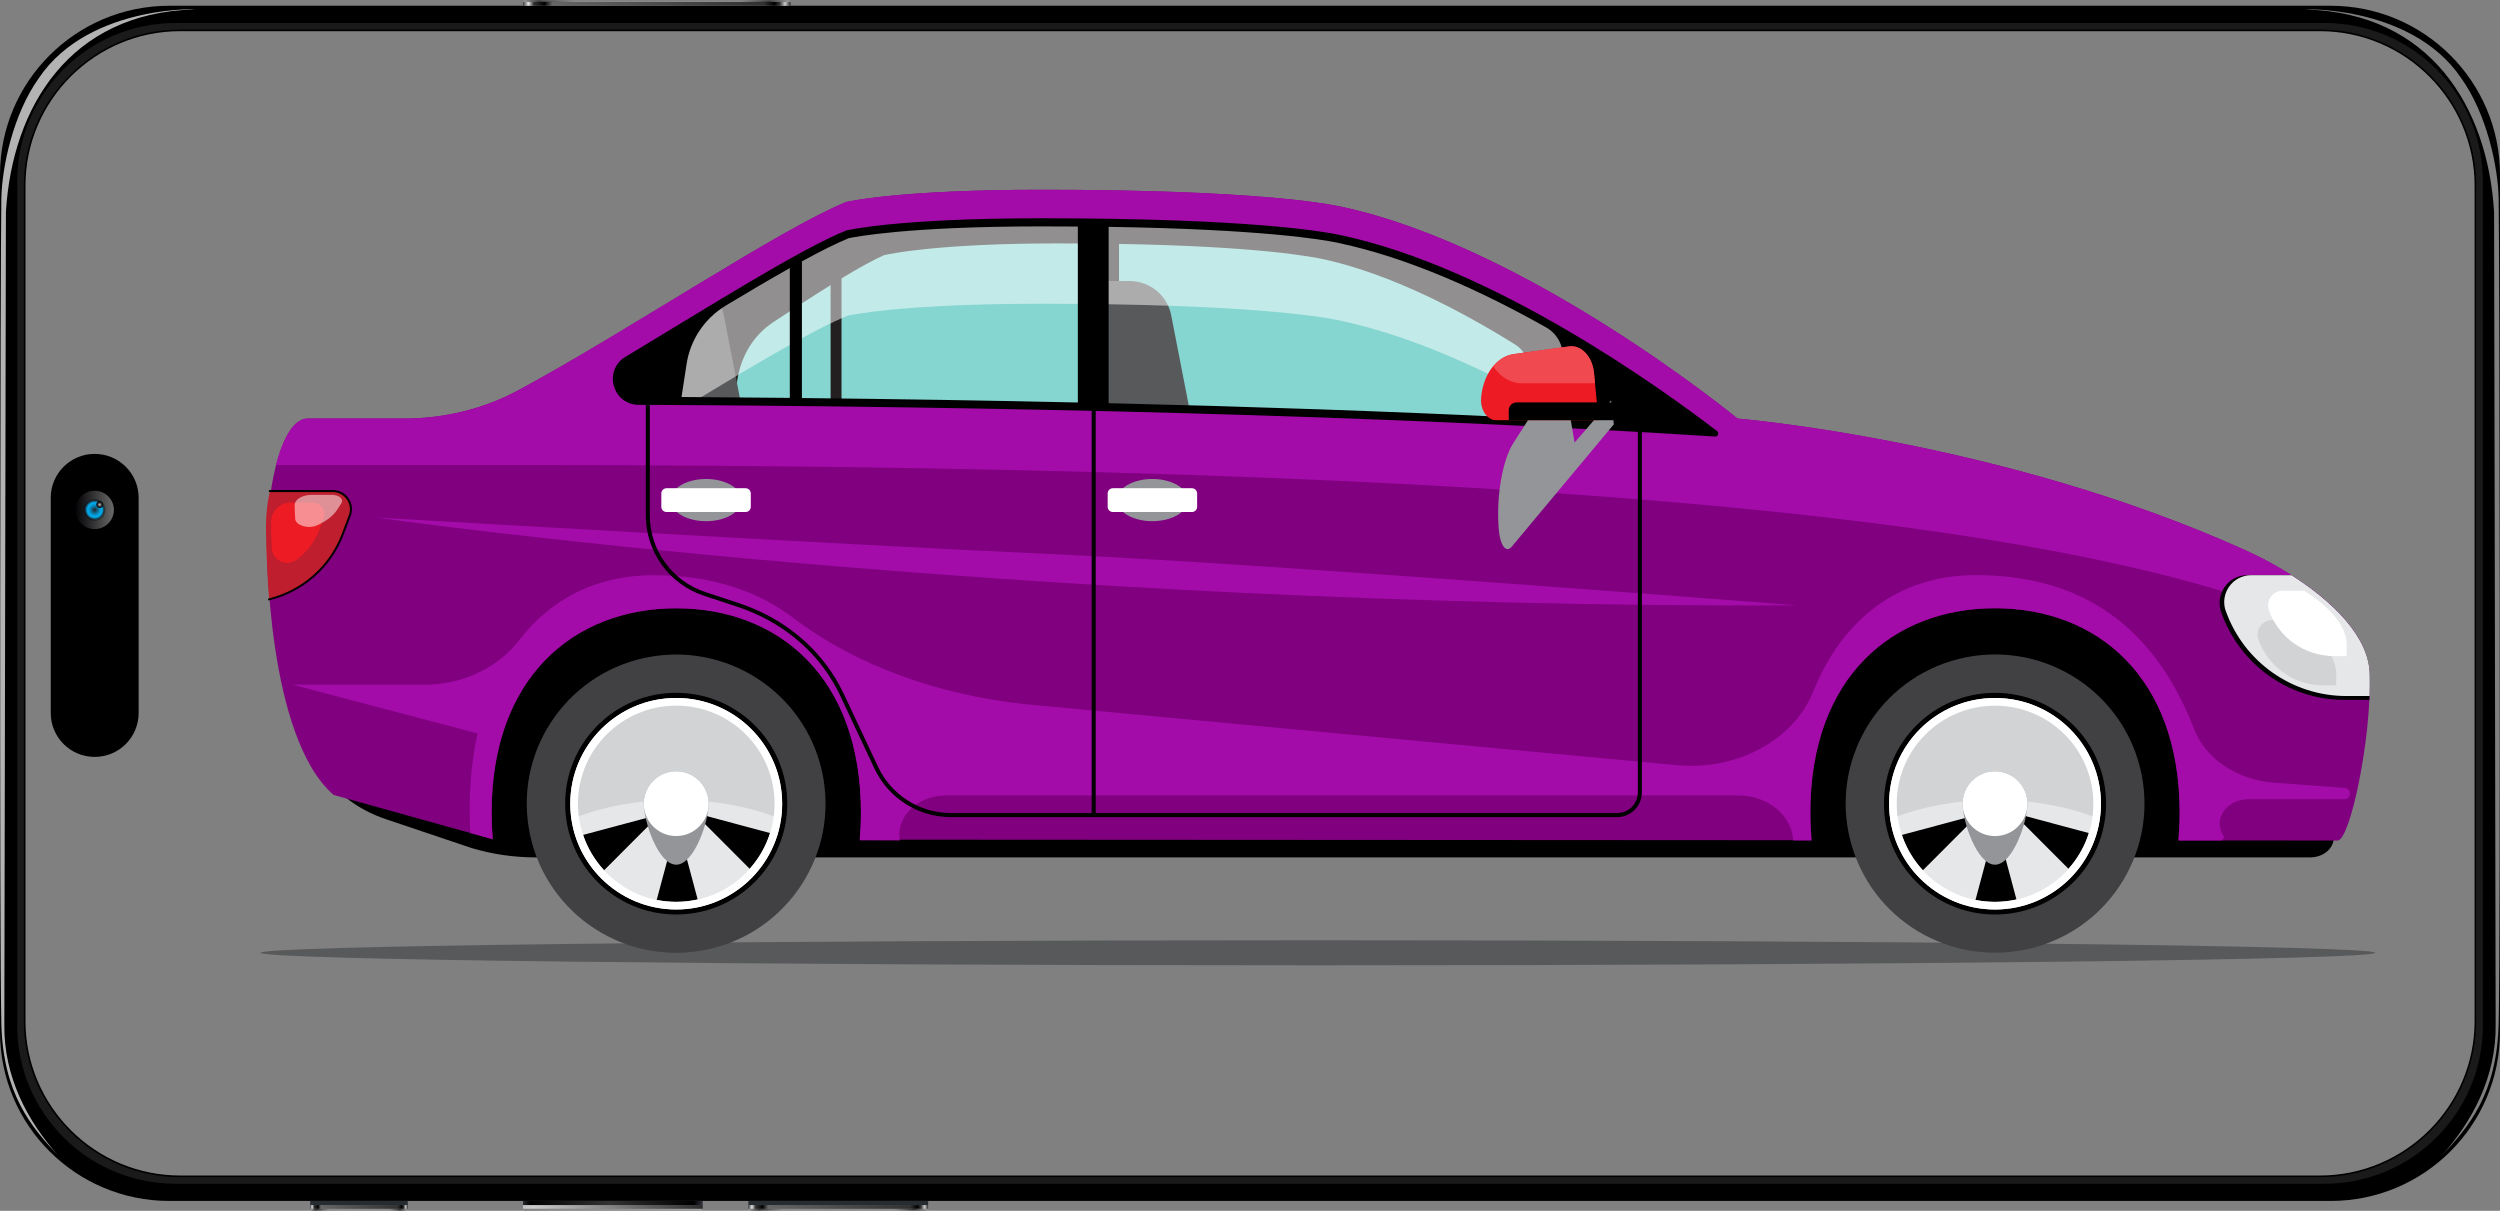 <svg width="287" height="139" viewBox="0 0 287 139" fill="none" xmlns="http://www.w3.org/2000/svg">
<rect x="0" y="0" width="287" height="139" fill="#808080" stroke="none"/>
<g clip-path="url(#clip0_2122_6547)">
<path d="M0 20.073V118.457C0 129.179 8.708 137.87 19.45 137.87H267.55C278.292 137.87 287 129.179 287 118.457V20.073C287 9.352 278.292 0.66 267.55 0.66H19.45C8.708 0.66 0 9.352 0 20.073ZM266.872 2.544C276.945 2.544 285.121 10.696 285.121 20.758V117.781C285.121 127.834 276.953 135.995 266.872 135.995H20.137C10.064 135.995 1.888 127.843 1.888 117.781V20.758C1.888 10.696 10.055 2.544 20.137 2.544H266.872Z" fill="black"/>
<g style="mix-blend-mode:screen" opacity="0.7">
<path d="M6.71 132.69C3.175 128.742 0.421 123.621 0.498 117.618L0.678 24.329C1.416 12.187 8.074 1.5 22.222 1.088C23.783 1.088 10.373 0.249 4.488 8.924C1.519 13.051 0.224 19.14 0.155 22.797C0.043 28.782 -0.077 107.83 0.155 117.516C0.352 125.625 3.638 129.436 6.71 132.69Z" fill="white"/>
</g>
<path d="M1.888 20.757V117.78C1.888 127.833 10.056 135.994 20.137 135.994H266.872C276.945 135.994 285.121 127.842 285.121 117.78V20.757C285.121 10.704 276.953 2.543 266.872 2.543H20.137C10.056 2.543 1.888 10.695 1.888 20.757ZM266.323 3.485C276.181 3.485 284.177 11.466 284.177 21.305V117.223C284.177 127.062 276.181 135.043 266.323 135.043H20.686C10.828 135.043 2.831 127.062 2.831 117.223V21.305C2.831 11.466 10.828 3.485 20.686 3.485H266.323Z" fill="#1A1A1A"/>
<path d="M285.207 20.758V117.78C285.207 127.876 276.979 136.08 266.872 136.08H20.137C10.021 136.08 1.802 127.868 1.802 117.78V20.758C1.793 10.662 10.021 2.449 20.137 2.449H266.872C276.987 2.449 285.207 10.662 285.207 20.749V20.758ZM1.982 117.772C1.982 127.765 10.124 135.892 20.137 135.892H266.872C276.884 135.892 285.027 127.765 285.027 117.772V20.758C285.027 10.764 276.884 2.638 266.872 2.638H20.137C10.124 2.638 1.982 10.764 1.982 20.758V117.78V117.772ZM284.263 21.306V117.224C284.263 127.097 276.215 135.138 266.314 135.138H20.686C10.793 135.138 2.737 127.106 2.737 117.224V21.306C2.737 11.424 10.785 3.391 20.686 3.391H266.323C276.215 3.391 284.272 11.424 284.272 21.306H284.263ZM2.926 117.224C2.926 126.994 10.896 134.95 20.686 134.95H266.323C276.112 134.95 284.083 126.994 284.083 117.224V21.306C284.083 11.535 276.112 3.58 266.323 3.58H20.686C10.888 3.58 2.926 11.526 2.926 21.306V117.224Z" fill="black"/>
<g style="mix-blend-mode:screen" opacity="0.5">
<path d="M280.29 132.689C283.825 128.741 286.579 123.62 286.502 117.618L286.322 24.329C285.584 12.194 278.935 1.507 264.787 1.096C263.225 1.096 276.635 0.257 282.521 8.932C285.481 13.051 286.776 19.139 286.845 22.796C286.957 28.782 287.077 107.83 286.845 117.515C286.648 125.624 283.362 129.435 280.29 132.689Z" fill="white"/>
</g>
<path d="M90.748 0.223H60.041V0.659H90.748V0.223Z" fill="url(#paint0_linear_2122_6547)"/>
<path d="M90.739 0.223H60.041L60.307 0C62.503 0.111 88.277 0.103 90.473 0L90.739 0.223Z" fill="url(#paint1_linear_2122_6547)"/>
<path d="M80.675 138.34H60.041V138.777H80.675V138.34Z" fill="url(#paint2_linear_2122_6547)"/>
<path d="M80.675 138.777H60.041L60.307 139C62.503 138.889 78.213 138.897 80.401 139L80.667 138.777H80.675Z" fill="url(#paint3_linear_2122_6547)"/>
<path d="M80.675 137.869H60.041V138.34H80.675V137.869Z" fill="url(#paint4_linear_2122_6547)"/>
<path d="M106.542 138.34H85.908V138.777H106.542V138.34Z" fill="url(#paint5_linear_2122_6547)"/>
<path d="M106.551 138.777H85.917L86.183 139C88.379 138.889 104.089 138.897 106.277 139L106.543 138.777H106.551Z" fill="url(#paint6_linear_2122_6547)"/>
<path d="M106.551 137.869H85.917V138.34H106.551V137.869Z" fill="url(#paint7_linear_2122_6547)"/>
<path d="M46.802 138.34H35.605V138.777H46.802V138.34Z" fill="url(#paint8_linear_2122_6547)"/>
<path d="M46.802 138.777H35.605L35.871 139C38.068 138.889 44.34 138.897 46.527 139L46.793 138.777H46.802Z" fill="url(#paint9_linear_2122_6547)"/>
<path d="M46.811 137.869H35.614V138.34H46.811V137.869Z" fill="url(#paint10_linear_2122_6547)"/>
<path d="M15.915 57.143V81.856C15.915 84.639 13.659 86.892 10.87 86.892C8.082 86.892 5.825 84.639 5.825 81.856V57.143C5.825 54.36 8.082 52.107 10.87 52.107C13.659 52.107 15.915 54.36 15.915 57.143Z" fill="black"/>
<path d="M10.87 60.739C12.088 60.739 13.075 59.754 13.075 58.539C13.075 57.323 12.088 56.338 10.87 56.338C9.652 56.338 8.665 57.323 8.665 58.539C8.665 59.754 9.652 60.739 10.87 60.739Z" fill="url(#paint11_linear_2122_6547)"/>
<path d="M10.87 59.797C11.566 59.797 12.131 59.233 12.131 58.538C12.131 57.843 11.566 57.279 10.87 57.279C10.173 57.279 9.608 57.843 9.608 58.538C9.608 59.233 10.173 59.797 10.87 59.797Z" fill="url(#paint12_linear_2122_6547)"/>
<path d="M10.87 57.434C11.479 57.434 11.968 57.922 11.968 58.53C11.968 59.138 11.479 59.626 10.87 59.626C10.261 59.626 9.771 59.138 9.771 58.53C9.771 57.922 10.261 57.434 10.87 57.434Z" fill="url(#paint13_linear_2122_6547)"/>
<path style="mix-blend-mode:multiply" d="M10.87 57.434C11.479 57.434 11.968 57.922 11.968 58.53C11.968 59.138 11.479 59.626 10.87 59.626C10.261 59.626 9.771 59.138 9.771 58.53C9.771 57.922 10.261 57.434 10.87 57.434Z" fill="url(#paint14_radial_2122_6547)"/>
<path style="mix-blend-mode:screen" d="M11.444 57.537C11.23 57.537 11.05 57.717 11.05 57.931C11.05 58.145 11.23 58.325 11.444 58.325C11.659 58.325 11.839 58.145 11.839 57.931C11.839 57.717 11.659 57.537 11.444 57.537Z" fill="url(#paint15_radial_2122_6547)"/>
<g style="mix-blend-mode:multiply">
<path d="M151.295 110.819C84.255 110.819 29.909 110.175 29.909 109.38C29.909 108.586 84.255 107.941 151.295 107.941C218.334 107.941 272.681 108.586 272.681 109.38C272.681 110.175 218.334 110.819 151.295 110.819Z" fill="#58595B"/>
</g>
<path d="M35.288 82.928C35.288 87.809 38.849 92.202 44.28 94.035L54.121 97.349C56.48 98.06 58.968 98.428 61.482 98.428H265.208C266.7 98.428 267.91 97.426 267.91 96.184V79.383C267.91 71.265 260 64.68 250.245 64.68H35.288V82.928Z" fill="black"/>
<path d="M212.398 96.415C210.094 87.245 215.674 77.946 224.861 75.646C234.049 73.346 243.365 78.916 245.669 88.086C247.974 97.256 242.394 106.554 233.206 108.854C224.019 111.154 214.703 105.585 212.398 96.415Z" fill="#414042"/>
<path d="M229.027 104.987C221.986 104.987 216.277 99.29 216.277 92.262C216.277 85.234 221.986 79.537 229.027 79.537C236.068 79.537 241.776 85.234 241.776 92.262C241.776 99.29 236.068 104.987 229.027 104.987Z" fill="black"/>
<path d="M229.027 80.129C235.745 80.129 241.185 85.567 241.185 92.272C241.185 98.977 235.745 104.415 229.027 104.415C222.309 104.415 216.861 98.977 216.861 92.272C216.861 85.567 222.301 80.129 229.027 80.129ZM227.157 93.488L218.337 95.851C218.852 97.376 219.684 98.754 220.748 99.91L227.157 93.488ZM220.602 84.796C219.555 85.969 218.74 87.356 218.26 88.898L227.045 91.253L220.602 84.796ZM226.565 81.276L228.907 90.037L231.266 81.225C230.546 81.079 229.791 81.002 229.027 81.002C228.178 81.002 227.363 81.105 226.565 81.276ZM237.452 99.739C238.499 98.566 239.314 97.178 239.795 95.637L231.018 93.282L237.461 99.739H237.452ZM239.717 88.684C239.203 87.159 238.37 85.781 237.307 84.625L230.897 91.047L239.717 88.684ZM231.489 103.258L229.147 94.498L226.788 103.31C227.509 103.455 228.264 103.532 229.027 103.532C229.868 103.532 230.692 103.43 231.481 103.258H231.489Z" fill="#E6E7E8"/>
<g style="mix-blend-mode:multiply">
<path d="M229.026 91.826C224.762 91.826 220.798 92.563 217.521 93.83C217.443 93.299 217.392 92.768 217.392 92.22C217.392 85.823 222.6 80.643 229.026 80.643C235.452 80.643 240.66 85.832 240.66 92.22C240.66 92.768 240.609 93.299 240.531 93.83C237.254 92.571 233.29 91.826 229.026 91.826Z" fill="#D1D3D4"/>
</g>
<path d="M229.026 80.129C235.744 80.129 241.192 85.567 241.192 92.263C241.192 98.96 235.744 104.406 229.026 104.406C222.308 104.406 216.869 98.968 216.869 92.263C216.869 85.558 222.317 80.129 229.026 80.129ZM229.026 103.541C235.264 103.541 240.317 98.497 240.317 92.272C240.317 86.046 235.264 81.011 229.026 81.011C222.789 81.011 217.744 86.055 217.744 92.272C217.744 98.489 222.797 103.541 229.026 103.541Z" fill="white"/>
<g style="mix-blend-mode:multiply">
<path d="M229.026 88.547C226.967 88.547 225.303 90.208 225.303 92.263C225.303 94.319 226.967 99.268 229.026 99.268C231.086 99.268 232.75 94.319 232.75 92.263C232.75 90.208 231.086 88.547 229.026 88.547Z" fill="#939598"/>
</g>
<path d="M229.026 95.98C226.97 95.98 225.303 94.316 225.303 92.263C225.303 90.211 226.97 88.547 229.026 88.547C231.083 88.547 232.75 90.211 232.75 92.263C232.75 94.316 231.083 95.98 229.026 95.98Z" fill="white"/>
<path d="M60.692 95.003C59.175 85.671 65.524 76.878 74.874 75.363C84.223 73.848 93.033 80.185 94.551 89.517C96.069 98.849 89.719 107.642 80.37 109.157C71.02 110.672 62.21 104.335 60.692 95.003Z" fill="#414042"/>
<path d="M77.629 104.985C70.588 104.985 64.88 99.288 64.88 92.26C64.88 85.232 70.588 79.535 77.629 79.535C84.671 79.535 90.379 85.232 90.379 92.26C90.379 99.288 84.671 104.985 77.629 104.985Z" fill="black"/>
<path d="M77.63 80.127C84.348 80.127 89.787 85.565 89.787 92.27C89.787 98.975 84.348 104.413 77.63 104.413C70.912 104.413 65.464 98.975 65.464 92.27C65.464 85.565 70.903 80.127 77.63 80.127ZM75.759 93.486L66.939 95.849C67.454 97.374 68.286 98.752 69.35 99.908L75.759 93.486ZM69.204 84.794C68.158 85.967 67.343 87.354 66.862 88.896L75.648 91.251L69.204 84.794ZM75.167 81.274L77.51 90.035L79.869 81.223C79.148 81.078 78.393 81 77.63 81C76.78 81 75.965 81.103 75.167 81.274ZM86.055 99.737C87.102 98.564 87.917 97.177 88.397 95.635L79.62 93.28L86.064 99.737H86.055ZM88.32 88.682C87.805 87.157 86.973 85.779 85.909 84.623L79.5 91.045L88.32 88.682ZM80.092 103.257L77.75 94.496L75.39 103.308C76.111 103.453 76.866 103.531 77.63 103.531C78.471 103.531 79.294 103.428 80.084 103.257H80.092Z" fill="#E6E7E8"/>
<g style="mix-blend-mode:multiply">
<path d="M77.63 91.824C73.365 91.824 69.402 92.561 66.124 93.828C66.047 93.297 65.996 92.766 65.996 92.218C65.996 85.821 71.203 80.641 77.63 80.641C84.056 80.641 89.264 85.83 89.264 92.218C89.264 92.766 89.212 93.297 89.135 93.828C85.858 92.569 81.894 91.824 77.63 91.824Z" fill="#D1D3D4"/>
</g>
<path d="M77.63 80.127C84.348 80.127 89.796 85.565 89.796 92.261C89.796 98.958 84.348 104.404 77.63 104.404C70.912 104.404 65.472 98.966 65.472 92.261C65.472 85.556 70.921 80.127 77.63 80.127ZM77.63 103.539C83.867 103.539 88.921 98.495 88.921 92.27C88.921 86.044 83.867 81.009 77.63 81.009C71.392 81.009 66.347 86.053 66.347 92.27C66.347 98.487 71.401 103.539 77.63 103.539Z" fill="white"/>
<g style="mix-blend-mode:multiply">
<path d="M77.63 88.545C75.571 88.545 73.906 90.206 73.906 92.261C73.906 94.317 75.571 99.266 77.63 99.266C79.689 99.266 81.353 94.317 81.353 92.261C81.353 90.206 79.689 88.545 77.63 88.545Z" fill="#939598"/>
</g>
<path d="M77.63 95.978C75.573 95.978 73.906 94.314 73.906 92.261C73.906 90.209 75.573 88.545 77.63 88.545C79.686 88.545 81.353 90.209 81.353 92.261C81.353 94.314 79.686 95.978 77.63 95.978Z" fill="white"/>
<path d="M35.288 48.049H46.39C51.023 48.049 55.562 46.927 59.474 44.821C71.966 38.09 89.581 26.247 97.165 23.181C97.165 23.181 102.948 21.785 119.524 21.785C143.796 21.785 152.135 23.344 153.886 23.712C175.438 28.285 199.461 48.049 199.461 48.049C199.461 48.049 229.876 50.558 257.777 63.172C264.032 65.998 272.045 71.521 272.045 77.532C272.234 84.923 269.78 96.492 268.356 96.492C268.356 96.492 261.432 96.492 250.098 96.483C250.184 95.43 250.236 94.359 250.236 93.289C250.236 77.721 240.747 69.834 229.035 69.834C217.324 69.834 207.835 77.721 207.835 93.289C207.835 94.351 207.886 95.413 207.972 96.457C173.087 96.432 130.051 96.406 98.718 96.389C98.804 95.361 98.847 94.334 98.847 93.289C98.847 77.721 89.358 69.834 77.646 69.834C65.935 69.834 56.446 77.721 56.446 93.289C56.446 94.317 56.489 95.336 56.575 96.346L38.3 91.26C30.604 84.589 30.647 62.581 30.647 62.581C30.647 54.994 32.577 48.049 35.305 48.049H35.288Z" fill="#800080"/>
<path d="M59.517 53.384H31.676C32.508 50.19 33.769 48.049 35.288 48.049H46.39C51.023 48.049 55.562 46.927 59.474 44.821C71.966 38.09 89.58 26.247 97.165 23.181C97.165 23.181 102.947 21.785 119.523 21.785C143.795 21.785 152.135 23.344 153.885 23.712C175.437 28.285 199.461 48.049 199.461 48.049C199.461 48.049 229.876 50.558 257.777 63.172C262.908 65.492 269.222 69.629 271.324 74.364C247.207 61.254 190.898 53.384 59.525 53.384H59.517Z" fill="#A30CA8"/>
<path d="M73.331 46.011C71.924 46.011 71.16 45.017 70.928 44.178C70.697 43.331 70.851 42.089 72.061 41.361C73.828 40.299 75.604 39.212 77.363 38.15C85.419 33.26 93.03 28.636 97.337 26.889C97.362 26.889 103.265 25.527 119.515 25.527C142.921 25.527 151.663 26.992 153.783 27.445C170.762 31.042 189.122 43.981 196.544 49.633C161.659 47.432 121.351 46.251 73.331 46.011Z" fill="#85D5D0"/>
<path d="M40.162 59.181L39.356 61.314C37.914 65.099 34.714 67.856 30.896 68.798C30.527 64.02 30.536 60.432 30.536 60.432C30.536 58.89 30.724 57.52 30.991 56.355H38.215C39.673 56.355 40.686 57.82 40.171 59.181H40.162Z" fill="#BE1E2D"/>
<path d="M37.16 59.488L36.653 60.824C36.113 62.254 35.169 63.444 33.985 64.301C32.852 65.114 31.257 64.301 31.197 62.905C31.128 61.304 31.128 60.267 31.128 60.267C31.128 60.122 31.128 59.985 31.128 59.848C31.171 58.658 32.132 57.707 33.333 57.707H35.933C36.851 57.707 37.486 58.623 37.16 59.48V59.488Z" fill="#ED1C24"/>
<path opacity="0.5" d="M39.201 57.751L38.747 58.461C38.266 59.224 37.425 59.857 36.37 60.32C35.366 60.756 33.951 60.32 33.891 59.575C33.831 58.718 33.831 58.17 33.831 58.17C33.831 58.093 33.831 58.016 33.831 57.947C33.865 57.314 34.723 56.809 35.787 56.809H38.103C38.918 56.809 39.484 57.297 39.193 57.751H39.201Z" fill="white"/>
<path d="M30.896 68.917C30.896 68.917 30.913 68.917 30.922 68.917C34.843 67.95 38.034 65.124 39.458 61.364L40.265 59.232C40.522 58.547 40.437 57.802 40.016 57.203C39.596 56.594 38.935 56.252 38.197 56.252H30.973C30.913 56.252 30.853 56.303 30.853 56.372C30.853 56.44 30.904 56.492 30.973 56.492H38.197C38.858 56.492 39.45 56.8 39.819 57.34C40.196 57.879 40.273 58.538 40.042 59.155L39.235 61.287C37.837 64.978 34.705 67.752 30.853 68.703C30.793 68.72 30.75 68.78 30.767 68.84C30.784 68.891 30.827 68.926 30.879 68.926L30.896 68.917Z" fill="black"/>
<path d="M206.333 69.5C206.333 69.5 146.455 64.781 121.179 63.634C95.903 62.486 43.138 59.412 43.138 59.412C43.138 59.412 116.418 69.851 206.333 69.5Z" fill="#A30CA8"/>
<path d="M33.564 78.603H48.767C53.168 78.603 57.184 76.633 59.595 73.499C63.19 68.824 68.397 66.032 75.012 66.032C81.627 66.032 86.955 67.813 91.022 70.904C98.418 76.522 107.89 79.785 117.731 80.847L192.246 87.817C199.247 88.571 205.904 85.034 208.178 79.356C211.421 71.264 217.822 66.023 226.822 66.023C240.275 66.023 247.808 73.191 251.883 83.698C253.204 87.106 256.791 89.53 261.012 89.847L269.171 90.455C270.004 90.515 269.961 91.748 269.12 91.748H258.138C255.684 91.748 253.899 93.991 255.324 96.072C255.195 96.303 255.221 96.252 255.092 96.483H250.081C250.167 95.421 250.219 94.351 250.219 93.272C250.219 77.704 240.73 69.817 229.018 69.817C217.307 69.817 207.818 77.704 207.818 93.272C207.818 94.351 207.869 95.421 207.955 96.483H205.87C205.699 93.606 202.962 91.32 199.573 91.32H108.576C105.359 91.32 102.871 93.717 103.283 96.432V96.483C103.283 96.483 101.567 96.483 98.692 96.466C98.778 95.413 98.83 94.351 98.83 93.281C98.83 77.712 89.341 69.826 77.629 69.826C65.918 69.826 56.429 77.712 56.429 93.281C56.429 94.308 56.472 95.327 56.557 96.338L53.992 95.627C53.76 91.542 54.052 87.697 54.824 84.195L33.564 78.594V78.603Z" fill="#A30CA8"/>
<path d="M254.998 70.296C254.26 68.215 255.788 66.031 257.975 66.031H263.055C267.782 69.037 272.038 73.156 272.038 77.532C272.063 78.414 272.038 79.364 271.995 80.341H269.095C262.771 80.341 257.126 76.316 254.998 70.296Z" fill="black"/>
<path d="M255.521 70.167C254.801 68.155 256.293 66.031 258.438 66.031H263.063C267.79 69.037 272.046 73.156 272.046 77.532C272.063 78.285 272.054 79.082 272.029 79.904H269.369C263.157 79.904 257.615 76.007 255.53 70.167H255.521Z" fill="#E6E7E8"/>
<path d="M259.271 73.421C258.885 72.333 259.691 71.186 260.85 71.186H263.346C265.903 72.813 268.203 75.039 268.203 77.403C268.211 77.805 268.203 78.242 268.194 78.687H266.753C263.398 78.687 260.395 76.58 259.271 73.421Z" fill="#D1D3D4"/>
<path d="M260.472 70.055C260.086 68.968 260.893 67.82 262.051 67.82H264.548C267.104 69.447 269.404 71.674 269.404 74.037C269.412 74.44 269.404 74.876 269.395 75.322H267.954C264.599 75.322 261.596 73.215 260.472 70.055Z" fill="white"/>
<path d="M97.328 26.881C97.328 26.881 103.256 25.52 119.506 25.52C142.912 25.52 151.655 26.984 153.774 27.438C167.836 30.418 182.842 39.803 191.799 46.149C191.825 46.988 191.816 48.212 191.773 49.334C185.982 48.992 180.036 48.666 173.936 48.375C174.356 47.861 174.682 47.245 174.863 46.542L175.532 43.871C175.961 42.184 175.292 40.386 173.902 39.529C167.244 35.385 159.668 31.557 152.375 29.853C150.694 29.459 144.388 28.277 128.464 28.003V46.774C127.4 46.748 126.344 46.722 125.272 46.697V27.96C124.054 27.951 122.775 27.943 121.454 27.943C107.589 27.943 102.081 29.159 101.472 29.296C100.159 29.887 98.495 30.812 96.607 31.959V46.2C96.195 46.2 95.775 46.191 95.354 46.183V32.73C93.33 33.989 91.082 35.453 88.705 37.029C86.509 38.484 85.016 40.942 84.63 43.734L84.304 46.08C82.133 46.063 79.937 46.046 77.732 46.037C77.011 43.811 76.771 40.523 77.174 38.245C77.234 38.21 77.286 38.176 77.346 38.142C85.402 33.252 93.012 28.628 97.319 26.881H97.328Z" fill="#231F20"/>
<path d="M126.937 32.259H129.674C132.007 32.259 134.007 33.911 134.453 36.189L136.555 46.987C133.397 46.902 130.197 46.816 126.963 46.739L124.68 34.99C124.406 33.569 125.495 32.25 126.945 32.25L126.937 32.259ZM77.355 38.142C79.156 37.045 80.924 35.975 82.648 34.939C82.846 35.333 83.009 35.744 83.094 36.189L85.016 46.088C81.868 46.063 78.684 46.037 75.459 46.02L74.283 39.991C75.304 39.375 76.334 38.758 77.346 38.142H77.355Z" fill="#58595B"/>
<path opacity="0.5" d="M153.783 36.789C151.663 36.335 142.921 34.871 119.515 34.871C103.265 34.871 97.354 36.232 97.337 36.232C93.459 37.799 86.895 41.713 79.74 46.046C77.612 46.029 75.493 46.02 73.331 46.003C71.924 46.003 71.16 45.01 70.928 44.17C70.697 43.323 70.851 42.081 72.061 41.353C73.828 40.291 75.604 39.204 77.363 38.142C85.419 33.252 93.03 28.628 97.337 26.881C97.362 26.881 103.265 25.52 119.515 25.52C142.921 25.52 151.663 26.984 153.783 27.438C170.762 31.034 189.122 43.974 196.544 49.625C191.662 49.317 186.652 49.034 181.547 48.76C173.319 43.785 163.332 38.81 153.783 36.789Z" fill="white"/>
<g style="mix-blend-mode:multiply">
<path d="M132.29 59.833C130.035 59.833 128.206 58.748 128.206 57.41C128.206 56.071 130.035 54.986 132.29 54.986C134.546 54.986 136.374 56.071 136.374 57.41C136.374 58.748 134.546 59.833 132.29 59.833Z" fill="#939598"/>
</g>
<path d="M127.76 56.049H136.829C137.161 56.049 137.43 56.317 137.43 56.648V58.181C137.43 58.512 137.161 58.781 136.829 58.781H127.76C127.429 58.781 127.16 58.512 127.16 58.181V56.648C127.16 56.317 127.429 56.049 127.76 56.049Z" fill="white"/>
<g style="mix-blend-mode:multiply">
<path d="M81.061 59.833C78.805 59.833 76.977 58.748 76.977 57.41C76.977 56.071 78.805 54.986 81.061 54.986C83.316 54.986 85.144 56.071 85.144 57.41C85.144 58.748 83.316 59.833 81.061 59.833Z" fill="#939598"/>
</g>
<path d="M76.522 56.049H85.591C85.922 56.049 86.191 56.317 86.191 56.648V58.181C86.191 58.512 85.922 58.781 85.591 58.781H76.522C76.19 58.781 75.921 58.512 75.921 58.181V56.648C75.921 56.317 76.19 56.049 76.522 56.049Z" fill="white"/>
<path d="M71.812 40.959C81.713 34.999 91.871 28.593 97.156 26.453C97.156 26.453 102.939 25.057 119.515 25.057C143.787 25.057 152.126 26.615 153.877 26.983C171.422 30.7 190.598 44.487 197.118 49.488C197.393 49.702 197.23 50.139 196.887 50.113C157.291 47.604 114.479 46.67 73.322 46.474C70.31 46.456 69.229 42.509 71.803 40.959H71.812ZM78.238 45.574C82.433 45.6 86.594 45.634 90.67 45.677V30.777C88.43 32.036 85.942 33.5 83.326 35.076C80.906 36.532 79.25 38.989 78.821 41.781L78.238 45.583V45.574ZM97.439 27.343C95.989 27.934 94.153 28.859 92.06 30.006V45.694C103.025 45.814 113.578 45.977 123.736 46.208V26.007C122.389 25.999 120.982 25.99 119.515 25.99C104.191 25.99 98.1 27.206 97.439 27.343ZM153.688 27.891C151.835 27.497 144.859 26.315 127.271 26.041V46.285C143.813 46.679 159.325 47.218 173.919 47.921C176.047 48.023 177.96 46.645 178.535 44.59L179.281 41.918C179.753 40.231 179.015 38.433 177.479 37.576C170.118 33.432 161.744 29.604 153.696 27.9L153.688 27.891Z" fill="black"/>
<path d="M74.368 45.447C74.497 45.447 74.6 45.55 74.6 45.678V59.165C74.6 63.173 77.165 66.71 80.975 67.968L84.784 69.227C89.906 70.914 94.033 74.305 96.418 78.767C96.59 79.084 96.744 79.4 96.899 79.726L100.811 88.049C102.321 91.269 105.599 93.341 109.159 93.341H125.323V46.389C125.323 46.26 125.426 46.158 125.555 46.158C125.684 46.158 125.787 46.26 125.787 46.389V93.341H185.647C186.96 93.341 188.024 92.28 188.024 90.969V47.922C188.024 47.793 188.127 47.69 188.256 47.69C188.384 47.69 188.487 47.793 188.487 47.922V90.969C188.487 92.537 187.209 93.804 185.647 93.804H109.159C105.419 93.804 101.978 91.62 100.391 88.238L96.478 79.914C96.333 79.597 96.17 79.281 96.007 78.972C93.681 74.614 89.64 71.308 84.638 69.655L80.829 68.397C76.822 67.078 74.137 63.361 74.137 59.148V45.661C74.137 45.532 74.24 45.43 74.368 45.43V45.447Z" fill="black"/>
<g style="mix-blend-mode:multiply">
<path d="M172.649 53.548C172.649 53.548 172.649 53.523 172.657 53.506C172.743 53.18 172.838 52.863 172.94 52.564C172.975 52.469 173.009 52.392 173.043 52.307C173.121 52.093 173.206 51.87 173.292 51.682C173.421 51.399 173.55 51.151 173.696 50.928V50.919L177.702 44.668C178.037 44.146 178.389 43.94 178.723 44.009C179.281 44.12 179.779 45.002 180.036 46.509L180.122 47.023L180.765 50.808L184.952 45.961L185.27 48.71L173.55 62.754C172.889 63.559 172.194 62.6 172.048 60.682C171.859 58.207 172.108 55.604 172.649 53.548Z" fill="#939598"/>
</g>
<path d="M171.748 48.238H183.52L182.988 42.818C182.799 40.925 181.538 39.572 180.122 39.769L173.756 40.651C171.782 40.925 170.23 43.032 170.032 45.695C169.929 47.056 170.727 48.238 171.74 48.238H171.748Z" fill="#ED1C24"/>
<path d="M185.27 46.199H174.099C173.601 46.199 173.206 46.602 173.206 47.09V48.237H185.27V46.199Z" fill="black"/>
<path d="M173.764 40.651L180.13 39.769C181.537 39.572 182.807 40.925 182.996 42.818L183.107 43.999H174.708C173.369 43.999 172.185 43.229 171.439 42.055C172.074 41.302 172.872 40.788 173.764 40.66V40.651Z" fill="#F14950"/>
</g>
<defs>
<linearGradient id="paint0_linear_2122_6547" x1="60.041" y1="0.445" x2="90.739" y2="0.445" gradientUnits="userSpaceOnUse">
<stop stop-color="#3B3B3B"/>
<stop offset="0.02" stop-color="#E6E6E6"/>
<stop offset="0.04" stop-color="#333333"/>
<stop offset="0.08"/>
<stop offset="0.11" stop-color="#666666"/>
<stop offset="0.9" stop-color="#313131"/>
<stop offset="0.94"/>
<stop offset="0.96" stop-color="#333333"/>
<stop offset="0.98" stop-color="#CCCCCC"/>
<stop offset="1" stop-color="#2C2C2C"/>
</linearGradient>
<linearGradient id="paint1_linear_2122_6547" x1="60.041" y1="0.111" x2="90.739" y2="0.111" gradientUnits="userSpaceOnUse">
<stop stop-color="#A0A0A0"/>
<stop offset="0.06" stop-color="#333333"/>
<stop offset="0.19" stop-color="#8A8A8A"/>
<stop offset="0.81" stop-color="#8A8A8A"/>
<stop offset="0.92" stop-color="#333333"/>
<stop offset="1" stop-color="#A0A0A0"/>
</linearGradient>
<linearGradient id="paint2_linear_2122_6547" x1="-897.077" y1="138.563" x2="80.675" y2="138.563" gradientUnits="userSpaceOnUse">
<stop stop-color="#3B3B3B"/>
<stop offset="0.02" stop-color="#E6E6E6"/>
<stop offset="0.04" stop-color="#333333"/>
<stop offset="0.08"/>
<stop offset="0.11" stop-color="#666666"/>
<stop offset="0.9" stop-color="#313131"/>
<stop offset="0.94"/>
<stop offset="0.96" stop-color="#333333"/>
<stop offset="0.98" stop-color="#CCCCCC"/>
<stop offset="1" stop-color="#2C2C2C"/>
</linearGradient>
<linearGradient id="paint3_linear_2122_6547" x1="-897.077" y1="138.889" x2="80.675" y2="138.889" gradientUnits="userSpaceOnUse">
<stop stop-color="#A0A0A0"/>
<stop offset="0.06" stop-color="#333333"/>
<stop offset="0.19" stop-color="#8A8A8A"/>
<stop offset="0.81" stop-color="#8A8A8A"/>
<stop offset="0.92" stop-color="#333333"/>
<stop offset="1" stop-color="#A0A0A0"/>
</linearGradient>
<linearGradient id="paint4_linear_2122_6547" x1="80.684" y1="138.109" x2="60.05" y2="138.109" gradientUnits="userSpaceOnUse">
<stop stop-color="#353540"/>
<stop offset="0.05"/>
<stop offset="0.52" stop-color="#333333"/>
<stop offset="0.96"/>
<stop offset="1" stop-color="#262C31"/>
</linearGradient>
<linearGradient id="paint5_linear_2122_6547" x1="85.908" y1="138.562" x2="106.551" y2="138.562" gradientUnits="userSpaceOnUse">
<stop stop-color="#3B3B3B"/>
<stop offset="0.02" stop-color="#E6E6E6"/>
<stop offset="0.04" stop-color="#333333"/>
<stop offset="0.08"/>
<stop offset="0.11" stop-color="#666666"/>
<stop offset="0.9" stop-color="#313131"/>
<stop offset="0.94"/>
<stop offset="0.96" stop-color="#333333"/>
<stop offset="0.98" stop-color="#CCCCCC"/>
<stop offset="1" stop-color="#2C2C2C"/>
</linearGradient>
<linearGradient id="paint6_linear_2122_6547" x1="85.917" y1="138.889" x2="106.551" y2="138.889" gradientUnits="userSpaceOnUse">
<stop stop-color="#A0A0A0"/>
<stop offset="0.06" stop-color="#333333"/>
<stop offset="0.19" stop-color="#8A8A8A"/>
<stop offset="0.81" stop-color="#8A8A8A"/>
<stop offset="0.92" stop-color="#333333"/>
<stop offset="1" stop-color="#A0A0A0"/>
</linearGradient>
<linearGradient id="paint7_linear_2122_6547" x1="106.56" y1="5929.86" x2="85.917" y2="5929.01" gradientUnits="userSpaceOnUse">
<stop stop-color="#353540"/>
<stop offset="0.05"/>
<stop offset="0.52" stop-color="#333333"/>
<stop offset="0.96"/>
<stop offset="1" stop-color="#262C31"/>
</linearGradient>
<linearGradient id="paint8_linear_2122_6547" x1="35.605" y1="138.562" x2="46.802" y2="138.562" gradientUnits="userSpaceOnUse">
<stop stop-color="#3B3B3B"/>
<stop offset="0.02" stop-color="#E6E6E6"/>
<stop offset="0.04" stop-color="#333333"/>
<stop offset="0.08"/>
<stop offset="0.11" stop-color="#666666"/>
<stop offset="0.9" stop-color="#313131"/>
<stop offset="0.94"/>
<stop offset="0.96" stop-color="#333333"/>
<stop offset="0.98" stop-color="#CCCCCC"/>
<stop offset="1" stop-color="#2C2C2C"/>
</linearGradient>
<linearGradient id="paint9_linear_2122_6547" x1="35.614" y1="138.889" x2="46.802" y2="138.889" gradientUnits="userSpaceOnUse">
<stop stop-color="#A0A0A0"/>
<stop offset="0.06" stop-color="#333333"/>
<stop offset="0.19" stop-color="#8A8A8A"/>
<stop offset="0.81" stop-color="#8A8A8A"/>
<stop offset="0.92" stop-color="#333333"/>
<stop offset="1" stop-color="#A0A0A0"/>
</linearGradient>
<linearGradient id="paint10_linear_2122_6547" x1="46.811" y1="5929.86" x2="35.614" y2="5929" gradientUnits="userSpaceOnUse">
<stop stop-color="#353540"/>
<stop offset="0.05"/>
<stop offset="0.52" stop-color="#333333"/>
<stop offset="0.96"/>
<stop offset="1" stop-color="#262C31"/>
</linearGradient>
<linearGradient id="paint11_linear_2122_6547" x1="12.938" y1="58.539" x2="8.596" y2="58.539" gradientUnits="userSpaceOnUse">
<stop stop-color="#666666"/>
<stop offset="1" stop-color="#010104"/>
</linearGradient>
<linearGradient id="paint12_linear_2122_6547" x1="9.686" y1="58.529" x2="12.165" y2="58.529" gradientUnits="userSpaceOnUse">
<stop stop-color="#0B131C"/>
<stop offset="1" stop-color="#354039"/>
</linearGradient>
<linearGradient id="paint13_linear_2122_6547" x1="11.65" y1="57.759" x2="10.092" y2="59.321" gradientUnits="userSpaceOnUse">
<stop stop-color="#231F20"/>
<stop offset="0.08" stop-color="#212226"/>
<stop offset="0.2" stop-color="#1F2C37"/>
<stop offset="0.33" stop-color="#1A3C53"/>
<stop offset="0.47" stop-color="#13537B"/>
<stop offset="0.62" stop-color="#0A70AE"/>
<stop offset="0.78" stop-color="#0095EE"/>
<stop offset="0.8" stop-color="#0387D6"/>
<stop offset="0.84" stop-color="#0D689F"/>
<stop offset="0.88" stop-color="#154D71"/>
<stop offset="0.91" stop-color="#1B394E"/>
<stop offset="0.95" stop-color="#1F2A34"/>
<stop offset="0.98" stop-color="#222225"/>
<stop offset="1" stop-color="#231F20"/>
</linearGradient>
<radialGradient id="paint14_radial_2122_6547" cx="0" cy="0" r="1" gradientUnits="userSpaceOnUse" gradientTransform="translate(10.87 58.538) rotate(-90) scale(1.096 1.098)">
<stop stop-color="#231F20"/>
<stop offset="0.2" stop-color="#165068"/>
<stop offset="0.38" stop-color="#0C78A1"/>
<stop offset="0.54" stop-color="#0594CB"/>
<stop offset="0.66" stop-color="#01A6E4"/>
<stop offset="0.73" stop-color="#00ADEE"/>
<stop offset="0.76" stop-color="#01A5E3"/>
<stop offset="0.81" stop-color="#0693C8"/>
<stop offset="0.87" stop-color="#0D749B"/>
<stop offset="0.94" stop-color="#184A5E"/>
<stop offset="1" stop-color="#231F20"/>
</radialGradient>
<radialGradient id="paint15_radial_2122_6547" cx="0" cy="0" r="1" gradientUnits="userSpaceOnUse" gradientTransform="translate(11.444 57.94) rotate(-90) scale(0.394 0.395)">
<stop stop-color="#CCCCCC"/>
<stop offset="0.02" stop-color="#C4C4C4"/>
<stop offset="0.22" stop-color="#898989"/>
<stop offset="0.41" stop-color="#585858"/>
<stop offset="0.59" stop-color="#313131"/>
<stop offset="0.75" stop-color="#161616"/>
<stop offset="0.89" stop-color="#050505"/>
<stop offset="1"/>
</radialGradient>
<clipPath id="clip0_2122_6547">
<rect width="287" height="139" fill="white"/>
</clipPath>
</defs>
</svg>
